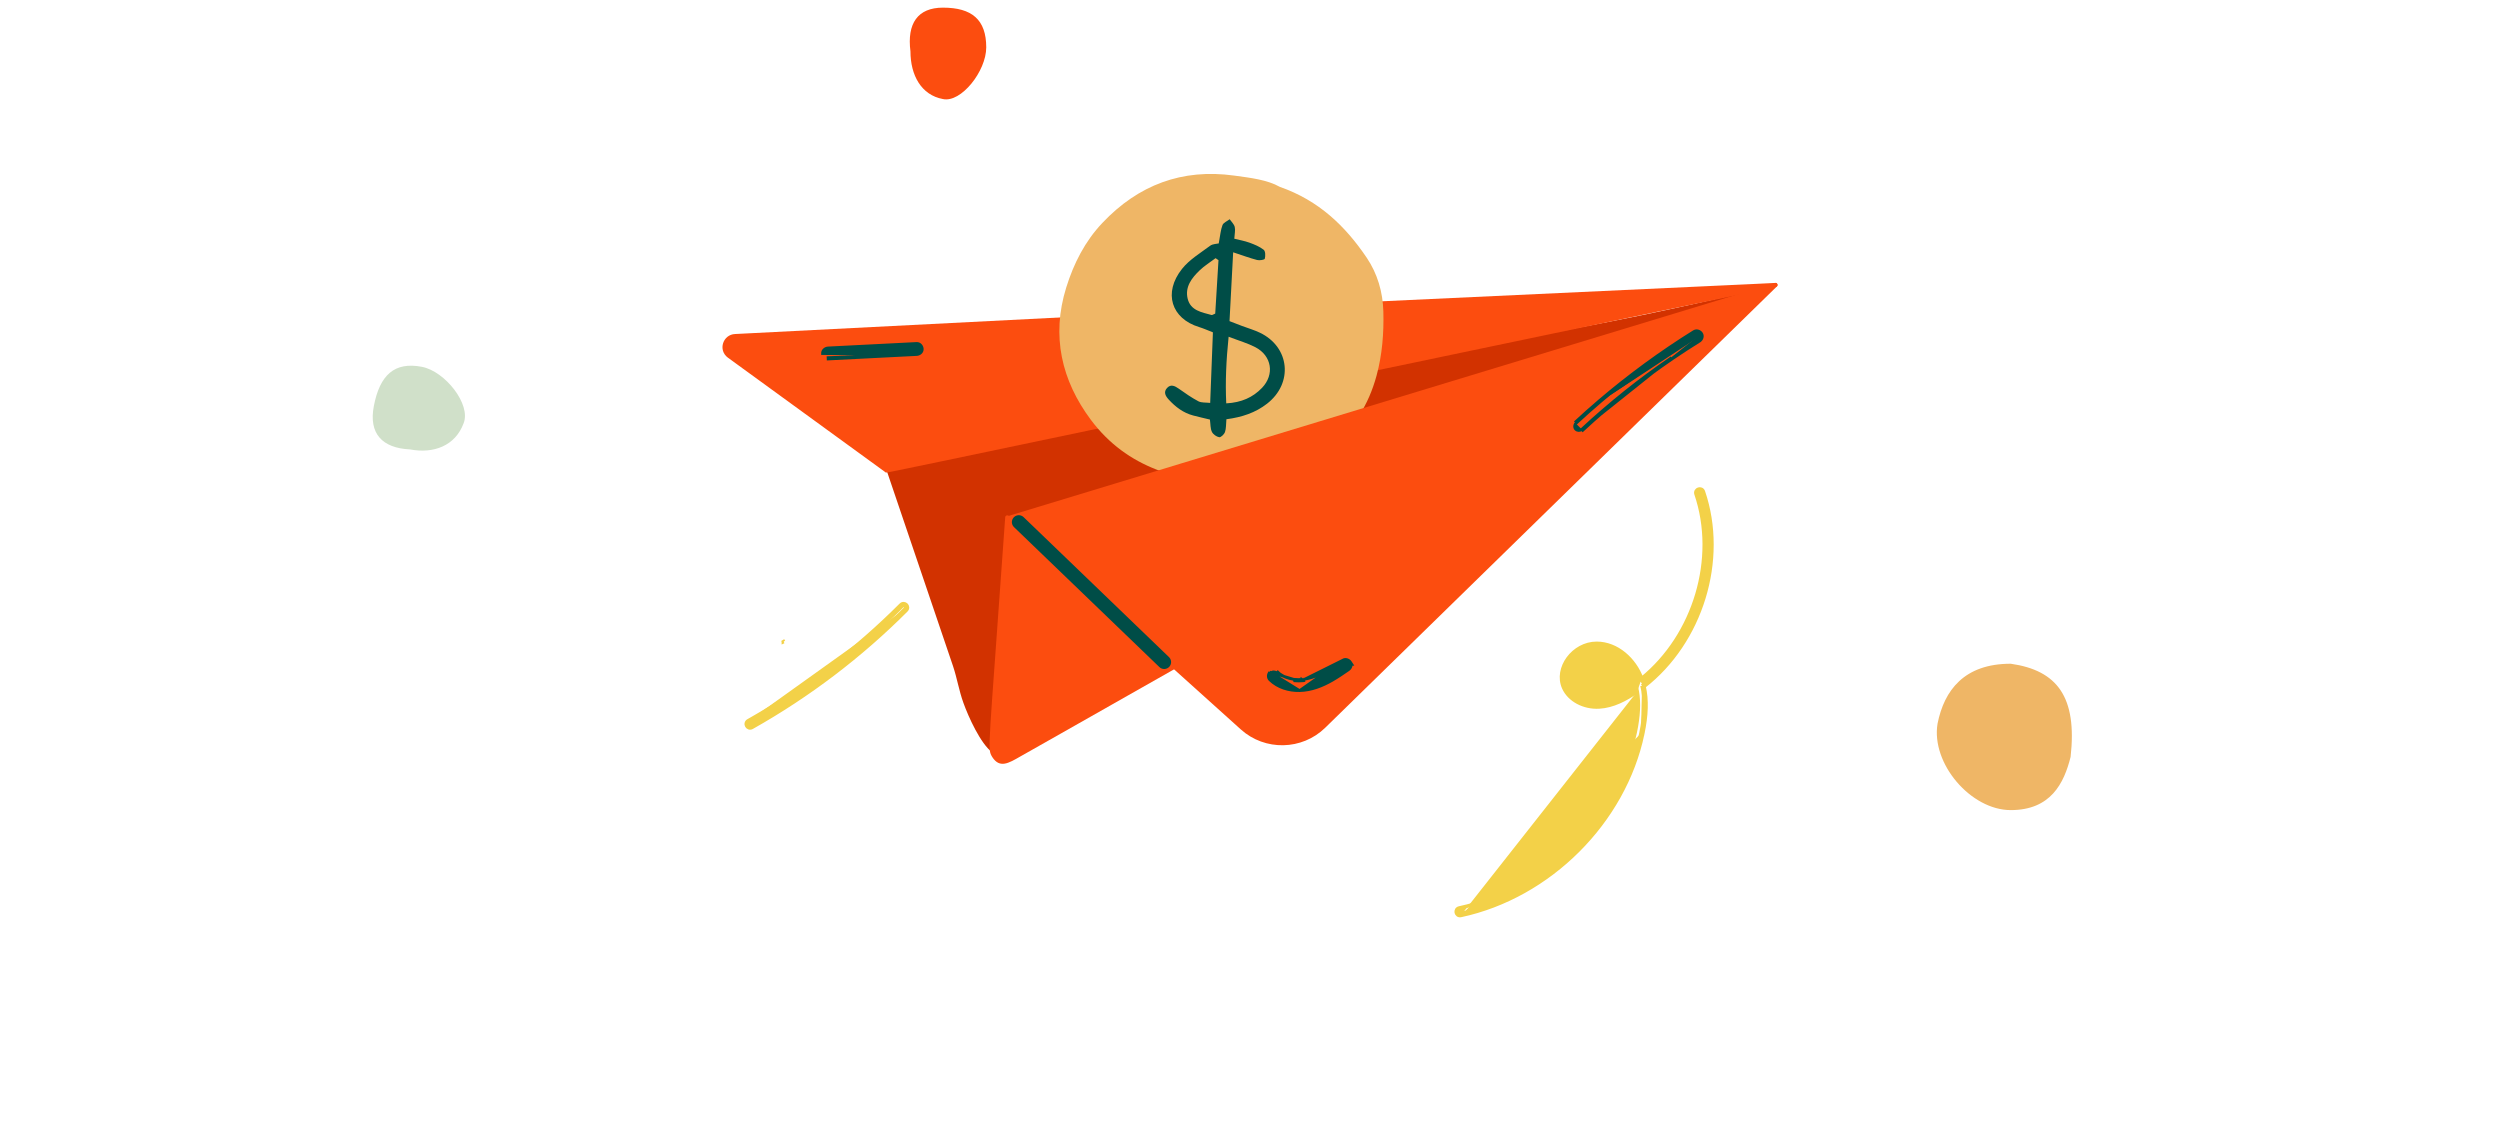 ﻿<svg viewBox="0 0 327 147" fill="none" xmlns="http://www.w3.org/2000/svg">
    <path d="M270.836 98.999C269.966 102.48 268.225 105.961 263.004 105.961C257.783 105.961 252.561 99.87 253.432 94.648C254.302 90.297 256.912 86.816 263.004 86.816C269.095 87.687 271.706 91.168 270.836 98.999Z"
          fill="#EFB666"/>
    <path d="M48.897 53.12C49.677 49.04 51.599 47.294 55.173 47.978C58.236 48.564 61.638 52.915 60.639 55.367C59.543 58.329 56.698 59.37 53.634 58.784C49.963 58.61 48.214 56.689 48.897 53.12Z"
          fill="#D0E0C9"/>
    <path d="M123.336 1C127.112 1 129 2.559 129 6.198C129 9.317 125.696 13.476 123.336 12.956C120.504 12.436 119.088 9.837 119.088 6.718C118.617 3.079 120.032 1 123.336 1Z"
          fill="#FC4D0F"/>
    <path d="M229.288 37.953C219.676 40.284 209.979 42.306 200.207 43.967L195.158 44.749C189.441 46.282 187.169 46.68 181.015 47.708L115.98 61.56C125.485 89.581 123.669 84.215 124.658 87.136C125.184 88.701 125.442 90.361 126.011 91.926C126.659 93.737 128.248 97.272 129.791 98.418C129.525 97.63 129.702 96.667 131.745 67.669L133.399 69.032L131.971 67.744L228.3 38.464C228.622 38.294 228.955 38.123 229.288 37.953Z"
          fill="#D23200"/>
    <path d="M153.785 87.026L133.623 68.865L131.92 67.465C131.755 67.329 131.495 67.433 131.481 67.651C129.281 98.956 129.108 97.846 129.794 99.031C130.77 100.539 131.94 99.817 133.443 98.956C133.479 98.934 141.09 94.638 153.737 87.452C153.89 87.365 153.92 87.15 153.785 87.026Z"
          fill="#FC4D0F"/>
    <path d="M162.611 94.97C162.611 94.97 162.612 94.971 162.613 94.972C162.612 94.971 162.611 94.97 162.609 94.969C162.61 94.969 162.61 94.969 162.61 94.97C162.61 94.97 162.611 94.97 162.611 94.97H162.611Z"
          fill="black"/>
    <path d="M162.594 94.955C162.6 94.96 162.604 94.964 162.608 94.967C162.607 94.966 162.606 94.966 162.605 94.965C162.601 94.961 162.597 94.958 162.594 94.955Z"
          fill="black"/>
    <path d="M162.635 94.996L162.636 94.997C162.636 94.997 162.634 94.995 162.633 94.994C162.634 94.995 162.634 94.995 162.635 94.996Z"
          fill="black"/>
    <path d="M162.32 94.709C162.323 94.711 162.326 94.714 162.331 94.718C162.332 94.719 162.332 94.72 162.333 94.72C162.327 94.715 162.323 94.711 162.32 94.709V94.709Z"
          fill="black"/>
    <path d="M162.28 94.675C162.282 94.676 162.285 94.679 162.289 94.683C162.289 94.683 162.289 94.683 162.29 94.683C162.288 94.682 162.287 94.68 162.285 94.679C162.285 94.68 162.286 94.68 162.287 94.68C162.284 94.678 162.282 94.677 162.281 94.675C162.282 94.676 162.283 94.677 162.284 94.678C162.279 94.674 162.277 94.672 162.279 94.674C162.278 94.672 162.277 94.672 162.277 94.672C162.278 94.672 162.279 94.674 162.28 94.674L162.28 94.675Z"
          fill="black"/>
    <path d="M232.219 37.006C232.207 37.007 231.239 37.054 229.139 37.157L173.765 39.732L96.638 43.665C96.337 43.68 96.172 43.688 96.157 43.689C94.562 43.752 93.874 45.79 95.204 46.779C95.313 46.858 113.301 59.937 115.822 61.774C116.009 61.91 113.13 62.391 181.126 48.228C181.335 48.185 195.032 45.315 195.27 45.27L232.287 37.532C232.645 37.457 232.495 36.939 232.219 37.006Z"
          fill="#FC4D0F"/>
    <g clip-path="url(#clip0_6164_44117)">
        <path d="M180.943 40.746C180.876 38.204 180.173 35.787 178.753 33.689C175.97 29.579 172.509 26.223 167.411 24.447C165.736 23.504 163.573 23.263 161.44 22.967C154.63 22.023 148.902 24.182 144.201 29.147C141.907 31.568 140.439 34.464 139.458 37.623C137.495 43.943 138.845 49.762 142.673 54.897C147.413 61.255 154.354 63.115 161.887 63.249C166.493 63.329 170.311 61.195 173.871 58.524C177.051 56.138 179.019 52.943 180.052 49.138C180.798 46.39 181.018 43.577 180.943 40.747V40.746Z"
              fill="#EFB666"/>
        <path d="M160.414 54.836C160.352 55.505 160.391 56.039 160.231 56.501C160.129 56.8 159.697 57.224 159.477 57.188C159.117 57.13 158.67 56.812 158.515 56.482C158.307 56.042 158.341 55.486 158.256 54.879C157.534 54.705 156.797 54.539 156.069 54.347C154.78 54.007 153.766 53.236 152.879 52.274C152.456 51.817 152.149 51.292 152.649 50.749C153.145 50.21 153.671 50.478 154.191 50.843C155.02 51.428 155.854 52.018 156.748 52.487C157.157 52.702 157.715 52.631 158.292 52.701C158.413 49.538 158.529 46.541 158.648 43.469C158.012 43.224 157.439 42.961 156.84 42.778C153.22 41.673 152.12 38.307 154.606 35.174C155.571 33.954 157.011 33.098 158.285 32.145C158.616 31.897 159.141 31.907 159.412 31.839C159.607 30.809 159.655 30.087 159.902 29.444C160.028 29.117 160.516 28.929 160.842 28.677C161.072 29.011 161.413 29.316 161.504 29.685C161.606 30.101 161.483 30.574 161.447 31.225C162.097 31.389 162.781 31.505 163.421 31.737C164.076 31.976 164.753 32.249 165.292 32.672C165.524 32.854 165.533 33.477 165.434 33.843C165.396 33.985 164.75 34.091 164.434 34.009C163.47 33.758 162.53 33.407 161.297 33.001C161.128 36.184 160.977 39.032 160.82 42.004C161.406 42.231 161.927 42.435 162.452 42.633C163.233 42.928 164.045 43.159 164.796 43.519C168.716 45.398 169.178 50.128 165.724 52.808C164.207 53.985 162.455 54.569 160.414 54.838V54.836ZM160.704 44.042C160.383 47.172 160.26 49.934 160.393 52.76C162.37 52.653 163.873 51.983 165.065 50.739C166.742 48.992 166.355 46.541 164.211 45.42C163.203 44.893 162.085 44.578 160.704 44.044V44.042ZM159.378 34.031C159.252 33.944 159.126 33.857 158.998 33.768C158.302 34.294 157.546 34.756 156.922 35.356C155.888 36.351 154.976 37.509 155.342 39.055C155.714 40.626 157.18 40.846 158.471 41.202C158.563 41.228 158.693 41.122 158.952 41.018C159.092 38.724 159.235 36.378 159.378 34.031Z"
              fill="#004D47"/>
    </g>
    <path d="M232.421 37.461L173.335 95.191C170.302 98.152 165.456 98.253 162.301 95.411L131.791 67.941C131.638 67.802 131.693 67.551 131.893 67.489L154.461 60.63L172.517 55.142L232.153 37.017C232.416 36.934 232.621 37.264 232.421 37.461Z"
          fill="#FC4D0F"/>
    <path d="M214.15 90.44C214.135 90.355 214.119 90.272 214.101 90.189C212.623 91.235 210.947 92.139 209.148 92.238C207.223 92.341 205.423 91.374 204.752 89.884C203.671 87.48 205.945 84.383 208.843 84.383C211.419 84.383 213.66 86.441 214.542 88.903C214.606 88.852 214.67 88.801 214.734 88.749M214.15 90.44C212.68 91.468 210.989 92.37 209.161 92.47L209.161 92.47C207.161 92.578 205.259 91.575 204.54 89.98L204.54 89.98C203.956 88.682 204.286 87.218 205.118 86.094C205.951 84.968 207.31 84.15 208.843 84.15C211.518 84.15 213.81 86.256 214.734 88.749M214.15 90.44C214.412 91.926 214.326 93.658 213.884 95.768L213.884 95.768C211.553 106.894 202.096 116.351 190.889 118.763H190.889L190.865 118.768C190.716 118.799 190.6 118.885 190.533 119.004C190.469 119.119 190.458 119.248 190.483 119.361C190.508 119.475 190.572 119.587 190.677 119.664C190.787 119.744 190.927 119.775 191.075 119.742M214.734 88.749C214.762 88.826 214.79 88.904 214.816 88.982C221.864 83.31 224.975 73.094 222.065 64.541C221.952 64.207 222.462 64.038 222.575 64.371C225.604 73.278 222.257 83.947 214.778 89.691M214.734 88.749C221.663 83.127 224.714 73.048 221.845 64.616L221.845 64.616C221.796 64.472 221.811 64.328 221.88 64.21C221.946 64.097 222.052 64.022 222.162 63.985C222.272 63.949 222.401 63.945 222.521 63.995C222.647 64.047 222.746 64.152 222.795 64.296L222.795 64.296C225.841 73.252 222.512 83.959 215.039 89.783M215.039 89.783C215.027 89.734 215.016 89.684 215.003 89.635L214.778 89.691M215.039 89.783C214.999 89.814 214.959 89.845 214.919 89.876L214.778 89.691M215.039 89.783C215.44 91.529 215.376 93.537 214.866 95.972L214.638 95.924M214.778 89.691C215.207 91.426 215.158 93.441 214.638 95.924M214.638 95.924L214.866 95.972C212.453 107.487 202.672 117.258 191.075 119.742M214.638 95.924C212.244 107.348 202.535 117.05 191.027 119.515C190.682 119.591 190.565 119.069 190.913 118.995L191.075 119.742"
          fill="#F3D148" stroke="#F3D148" stroke-width="0.465"/>
    <path d="M118.382 79.648C118.632 79.397 118.25 79.024 118 79.274C112.122 85.162 105.466 90.233 98.213 94.347V94.08M118.382 79.648C112.406 85.634 105.633 90.779 98.247 94.941M118.382 79.648L118.382 79.648L118.382 79.648ZM98.213 94.08C105.404 89.987 112.003 84.952 117.836 79.11L117.836 79.109C117.943 79.002 118.078 78.952 118.213 78.96C118.343 78.967 118.458 79.026 118.541 79.107C118.624 79.188 118.686 79.302 118.695 79.433C118.704 79.569 118.654 79.704 118.547 79.812L118.547 79.812C112.556 85.813 105.765 90.972 98.361 95.144M98.213 94.08V94.079L97.866 94.276C97.734 94.352 97.649 94.468 97.621 94.603C97.594 94.731 97.624 94.858 97.682 94.958C97.74 95.058 97.835 95.146 97.958 95.188C98.087 95.231 98.23 95.219 98.361 95.144M98.213 94.08L98.247 94.941M98.361 95.144C98.362 95.144 98.362 95.143 98.362 95.143L98.247 94.941M98.361 95.144L98.247 94.941"
          fill="#F3D148" stroke="#F3D148" stroke-width="0.465"/>
    <path d="M102.506 83.928L102.373 83.732C102.373 83.732 102.373 83.732 102.373 83.732C102.373 83.732 102.373 83.732 102.373 83.732L102.506 83.928ZM102.506 83.928C102.493 83.934 102.479 83.94 102.466 83.945C102.466 83.946 102.466 83.946 102.466 83.946L102.506 83.928Z"
          fill="#F3D148" stroke="#F3D148" stroke-width="0.465"/>
    <path d="M222.555 43.618L222.555 43.618C222.785 43.972 222.611 44.418 222.303 44.61L222.303 44.611C221.099 45.36 219.911 46.134 218.74 46.932L218.74 46.932C217.698 47.643 216.67 48.373 215.656 49.122C214.64 49.872 213.737 50.565 212.744 51.358M222.555 43.618L222.403 43.717C222.247 43.477 221.916 43.362 221.657 43.523C219.503 44.864 217.399 46.284 215.352 47.781C213.284 49.294 211.271 50.882 209.323 52.544M222.555 43.618C222.357 43.313 221.92 43.146 221.561 43.369L221.561 43.369C219.403 44.712 217.296 46.135 215.246 47.635L215.245 47.635C213.174 49.151 211.157 50.741 209.206 52.406M222.555 43.618L209.206 52.406M212.744 51.358L212.631 51.216M212.744 51.358L212.631 51.216M212.744 51.358C210.774 52.93 208.864 54.576 207.017 56.289C207.017 56.289 207.017 56.289 207.017 56.289L206.894 56.157M212.631 51.216C210.657 52.791 208.744 54.44 206.894 56.157M212.631 51.216C213.626 50.422 214.531 49.727 215.548 48.976C216.564 48.226 217.594 47.495 218.638 46.783L206.894 56.157M206.894 56.157C206.672 56.364 206.346 56.36 206.123 56.157C205.911 55.964 205.914 55.586 206.123 55.392M206.123 55.392C207.169 54.421 208.236 53.471 209.323 52.544M206.123 55.392L206 55.259C206 55.259 206 55.259 206 55.259M206.123 55.392L206 55.259M209.323 52.544L209.206 52.406M209.323 52.544L209.206 52.406C209.206 52.406 209.206 52.406 209.206 52.406M209.206 52.406C208.117 53.334 207.048 54.286 206 55.259M209.206 52.406L206 55.259"
          fill="#004D47" stroke="#004D47" stroke-width="0.362"/>
    <path d="M107.585 46.244L107.585 46.244L119.913 46.368C120.267 46.35 120.65 46.068 120.63 45.639L120.63 45.639C120.614 45.285 120.325 44.903 119.894 44.925C119.894 44.925 119.894 44.925 119.894 44.925L115.379 45.155L110.864 45.384L110.864 45.384L109.583 45.449L108.303 45.514C108.303 45.514 108.303 45.514 108.303 45.514C107.948 45.532 107.566 45.815 107.585 46.244ZM117.351 46.498L119.913 46.368L108.312 46.776L108.321 46.957L108.321 46.957L112.836 46.728L117.351 46.498L117.351 46.498Z"
          fill="#004D47" stroke="#004D47" stroke-width="0.362"/>
    <path d="M175.629 86.364C175.041 86.77 174.457 87.173 173.851 87.54M175.629 86.364L170.681 88.828M175.629 86.364C175.808 86.24 176.017 86.232 176.195 86.286C176.371 86.339 176.531 86.456 176.63 86.608L176.812 86.888H176.732C176.765 87.173 176.599 87.448 176.385 87.596L176.385 87.596C175.69 88.076 174.987 88.56 174.246 88.986L174.246 88.986C172.958 89.727 171.521 90.298 169.988 90.33M175.629 86.364L169.988 90.33M173.851 87.54C173.549 87.723 173.244 87.897 172.931 88.056L172.931 88.056C172.784 88.131 172.635 88.203 172.485 88.272M173.851 87.54L173.945 87.695M173.851 87.54C173.851 87.54 173.851 87.54 173.851 87.54L173.945 87.695M172.485 88.272C172.301 88.355 172.264 88.371 172.058 88.449L172.058 88.449C171.743 88.569 171.421 88.671 171.095 88.747L171.136 88.923L171.095 88.747C170.958 88.779 170.82 88.806 170.681 88.828M172.485 88.272C172.485 88.272 172.485 88.272 172.485 88.272L172.56 88.436M172.485 88.272L172.56 88.436M170.681 88.828L170.71 89.007M170.681 88.828L170.481 88.854C170.503 88.852 170.526 88.85 170.549 88.847L170.552 88.847L170.552 88.847L170.561 88.846C170.562 88.846 170.564 88.846 170.566 88.846C170.566 88.846 170.567 88.846 170.567 88.846C170.581 88.843 170.594 88.841 170.606 88.84C170.632 88.836 170.656 88.832 170.681 88.828L170.71 89.007M170.71 89.007C170.684 89.011 170.658 89.015 170.632 89.019C170.618 89.021 170.604 89.023 170.59 89.025M170.71 89.007L170.59 89.025M170.59 89.025L170.58 88.956L170.587 89.026M170.59 89.025C170.589 89.025 170.588 89.025 170.588 89.026C170.587 89.026 170.587 89.026 170.587 89.026M170.587 89.026L170.567 89.028M170.587 89.026L170.567 89.028M170.567 89.028C170.545 89.03 170.523 89.032 170.501 89.034C170.442 89.04 170.384 89.046 170.325 89.051M170.567 89.028L170.311 88.87L170.325 89.051M170.325 89.051C170.018 89.075 169.71 89.076 169.404 89.052M170.325 89.051L170.31 88.87C170.31 88.87 170.31 88.87 170.311 88.87C170.013 88.893 169.714 88.894 169.418 88.871L169.404 89.052M169.404 89.052L169.418 88.871C169.384 88.868 169.35 88.865 169.314 88.861L169.309 88.861C169.275 88.857 169.239 88.853 169.202 88.85L169.196 88.85M169.404 89.052L169.196 88.85M169.404 89.052C169.366 89.049 169.328 89.045 169.29 89.041C169.256 89.037 169.222 89.034 169.187 89.031L169.404 89.052ZM169.196 88.85L169.194 88.849L169.194 88.849C169.178 88.847 169.165 88.845 169.152 88.843C169.135 88.84 169.119 88.838 169.1 88.835L169.1 88.835C168.948 88.809 168.798 88.777 168.649 88.738C168.489 88.696 168.332 88.641 168.169 88.582L168.149 88.574C168.146 88.572 168.142 88.571 168.139 88.569C168.109 88.556 168.081 88.544 168.054 88.531C167.986 88.5 167.919 88.466 167.853 88.431L167.767 88.591L167.853 88.431C167.709 88.354 167.571 88.265 167.433 88.169L167.433 88.169L167.431 88.167C167.427 88.165 167.424 88.163 167.421 88.16C167.39 88.137 167.362 88.114 167.334 88.09L167.333 88.09C167.265 88.032 167.198 87.971 167.132 87.906C167.132 87.906 167.132 87.906 167.132 87.906L167.006 88.036M169.196 88.85L166.101 87.913L166.234 88.036M167.006 88.036C166.802 87.838 166.435 87.82 166.234 88.036M167.006 88.036C167.074 88.103 167.144 88.167 167.217 88.228L167.006 88.036ZM166.234 88.036L166.101 87.913M166.234 88.036C166.036 88.25 166.016 88.589 166.234 88.801L166.101 87.913M166.101 87.913C165.847 88.188 165.809 88.641 166.108 88.931C167.142 89.934 168.586 90.359 169.988 90.33M166.101 87.913L169.988 90.33M172.56 88.436C172.713 88.367 172.864 88.294 173.013 88.217M172.56 88.436C172.373 88.521 172.332 88.539 172.122 88.619L173.013 88.217M173.013 88.217C173.331 88.055 173.64 87.879 173.945 87.695M173.013 88.217L173.945 87.695M169.2 88.85L169.2 88.85L169.2 88.85Z"
          fill="#004D47" stroke="#004D47" stroke-width="0.362"/>
    <path d="M133.258 68.293L152.274 86.6" stroke="#004D47" stroke-width="1.811" stroke-linecap="round"/>
    <defs>
        <clipPath id="clip0_6164_44117">
            <rect width="42.395" height="40.5" fill="white" transform="translate(138.562 22.75)"/>
        </clipPath>
    </defs>
</svg>

